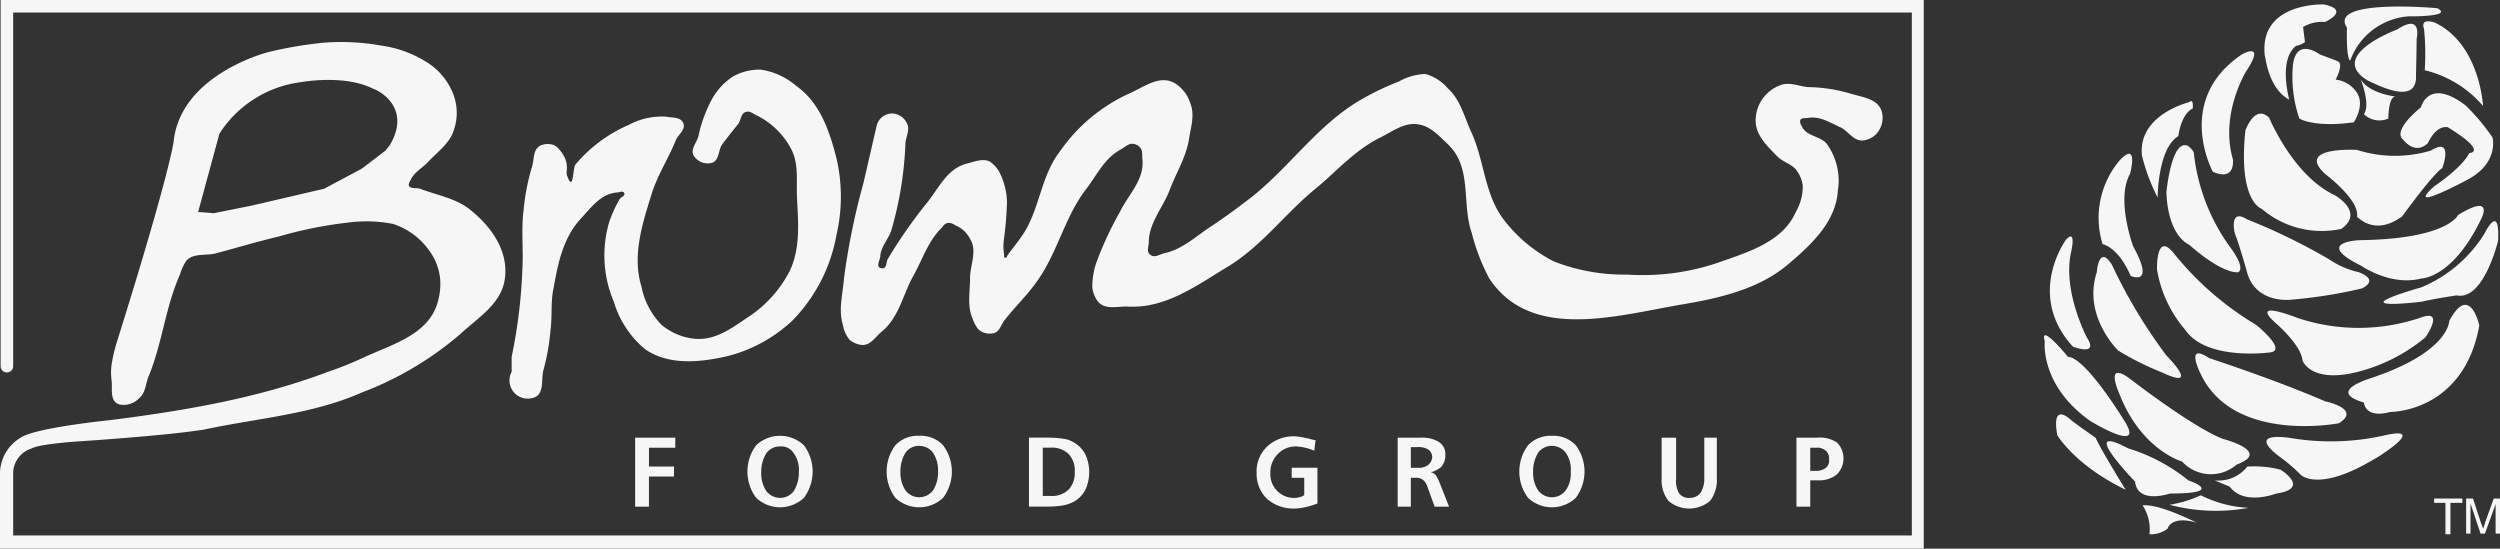 <svg xmlns="http://www.w3.org/2000/svg" width="242.862" height="53.299" viewBox="0 0 242.862 53.299"><rect x="0" y="0" width="242.862" height="53.299" fill="#333333" stroke="none"/><g transform="translate(-11 -10.2)"><path d="M84.462,53.449a4.264,4.264,0,0,0,0,5.117,3.389,3.389,0,0,0,4.629,0,4.264,4.264,0,0,0,0-5.117,3.389,3.389,0,0,0-4.629,0Zm3.655.792a2.723,2.723,0,0,1,.487,1.827,3.394,3.394,0,0,1-.487,1.827,1.618,1.618,0,0,1-1.34.67,1.7,1.7,0,0,1-1.34-.67,3.107,3.107,0,0,1-.487-1.827,3.394,3.394,0,0,1,.487-1.827,1.618,1.618,0,0,1,1.34-.67A1.413,1.413,0,0,1,88.116,54.24ZM100.3,52.535a2.983,2.983,0,0,0-2.315.914,4.264,4.264,0,0,0,0,5.117,3.389,3.389,0,0,0,4.629,0,4.264,4.264,0,0,0,0-5.117A2.983,2.983,0,0,0,100.3,52.535Zm1.34,5.3a1.675,1.675,0,0,1-2.68,0,3.107,3.107,0,0,1-.487-1.827,3.394,3.394,0,0,1,.487-1.827,1.618,1.618,0,0,1,1.34-.67,1.7,1.7,0,0,1,1.34.67,3.107,3.107,0,0,1,.487,1.827A3.246,3.246,0,0,1,101.639,57.834ZM76.6,53.692v-.975h-3.9v6.7h1.34V56.494h2.437V55.52H74.045V53.692ZM97.558,32.677a34.658,34.658,0,0,0,1.4-8.589c.061-.67.487-1.34.122-1.949a1.613,1.613,0,0,0-1.523-.914,1.556,1.556,0,0,0-1.4,1.218c-.426,1.827-.853,3.716-1.279,5.543a67.4,67.4,0,0,0-1.888,9.259c-.122,1.523-.548,3.046-.122,4.447a3.163,3.163,0,0,0,.67,1.523,2.256,2.256,0,0,0,1.1.487c.914.122,1.4-.792,2.01-1.279,1.706-1.4,2.071-3.655,3.107-5.482.853-1.523,1.4-3.289,2.68-4.569.183-.183.3-.426.548-.487.365-.122.67.122.914.244a2.738,2.738,0,0,1,1.34,1.279c.731,1.157,0,2.558,0,3.777,0,1.34-.3,2.741.244,3.959a3.386,3.386,0,0,0,.548,1.036,1.673,1.673,0,0,0,1.584.365c.487-.183.609-.731.914-1.157.975-1.279,2.193-2.437,3.107-3.716,2.071-2.8,2.741-6.274,4.812-9.015,1.1-1.4,1.827-3.107,3.472-3.959.426-.244.792-.67,1.34-.487a.982.982,0,0,1,.426.244c.365.3.244.853.3,1.279.183,1.949-1.4,3.411-2.193,5.056a34.1,34.1,0,0,0-2.132,4.508,7.406,7.406,0,0,0-.548,2.8,2.832,2.832,0,0,0,.548,1.4c.731.853,1.949.426,2.985.487,3.594.183,6.64-2.071,9.563-3.838,3.35-2.01,5.6-5.178,8.589-7.614,2.071-1.706,3.838-3.777,6.335-4.995,1.1-.548,2.193-1.4,3.472-1.279,1.34.122,2.193,1.157,3.107,2.01,2.315,2.254,1.279,5.726,2.254,8.528a19.717,19.717,0,0,0,1.706,4.447c4.02,6.091,12.244,3.655,18.579,2.558,3.655-.609,7.492-1.462,10.355-3.838,2.315-1.949,4.751-4.2,4.934-7.249a6.1,6.1,0,0,0-1.1-4.569c-.609-.731-2.01-.731-2.376-1.645a.8.8,0,0,1-.183-.609c.122-.3.548-.183.792-.244,1.157-.183,2.132.487,3.107.914.792.365,1.279,1.4,2.254,1.279a2.256,2.256,0,0,0,1.1-.487,2.31,2.31,0,0,0,.67-2.315c-.365-1.279-1.949-1.4-3.107-1.766a14.945,14.945,0,0,0-4.02-.609c-.853-.061-1.706-.487-2.558-.244a3.65,3.65,0,0,0-2.558,3.289c-.122,1.523,1.1,2.68,2.132,3.716.548.548,1.462.731,1.888,1.4a3.075,3.075,0,0,1,.548,1.4,4.879,4.879,0,0,1-.67,2.558c-1.279,2.924-4.629,3.9-7.553,4.934a22.8,22.8,0,0,1-8.832,1.157,18.721,18.721,0,0,1-7.127-1.279,14.3,14.3,0,0,1-4.69-3.838c-2.071-2.5-2.01-5.909-3.35-8.772-.67-1.462-1.036-3.107-2.254-4.2a4.411,4.411,0,0,0-2.193-1.4,5.609,5.609,0,0,0-2.558.731,25.765,25.765,0,0,0-3.472,1.645c-4.508,2.5-7.31,7.005-11.452,10.051-1.036.792-2.132,1.584-3.228,2.315-1.523.975-2.863,2.315-4.69,2.68-.426.122-.914.487-1.34.122-.365-.3-.122-.792-.122-1.157,0-1.888,1.34-3.35,2.01-5.056.609-1.645,1.584-3.167,1.888-4.934.183-1.218.609-2.437.122-3.594a3.494,3.494,0,0,0-1.462-1.888c-1.523-.914-3.107.426-4.568,1.036a16.5,16.5,0,0,0-6.64,5.6c-1.827,2.376-1.949,5.543-3.533,7.98-.487.731-1.036,1.4-1.523,2.071-.061.061-.061.244-.183.244-.244.061-.122-.244-.183-.426a4.931,4.931,0,0,1,0-1.34,35.742,35.742,0,0,0,.3-3.594,6.666,6.666,0,0,0-.792-3.046,3.056,3.056,0,0,0-.853-.914c-.67-.365-1.523,0-2.254.183-1.949.487-2.741,2.437-3.9,3.838a47.863,47.863,0,0,0-3.777,5.421c-.183.3-.061.914-.548.914-.731-.061-.183-.792-.183-1.218C96.583,34.2,97.253,33.469,97.558,32.677Zm74.863,20.041v3.959a3.251,3.251,0,0,0,.67,2.193,3.129,3.129,0,0,0,4.02,0,3.251,3.251,0,0,0,.67-2.193V52.718h-1.218v3.9a2.6,2.6,0,0,1-.365,1.462,1.3,1.3,0,0,1-1.036.487,1.182,1.182,0,0,1-1.036-.426,2.284,2.284,0,0,1-.3-1.4v-4.02ZM60.705,44.86v1.462a1.765,1.765,0,0,0,1.949,2.558c1.34-.244.853-1.827,1.157-2.8a21.118,21.118,0,0,0,.67-3.838c.183-1.34,0-2.741.3-4.081.426-2.376.914-4.873,2.68-6.761.975-1.036,1.888-2.376,3.472-2.5.244,0,.487-.183.67,0,.244.3-.3.426-.426.67a13.482,13.482,0,0,0-.975,2.132,11.461,11.461,0,0,0,.426,7.8,9.527,9.527,0,0,0,3.046,4.629c2.315,1.584,5.3,1.279,7.98.67a14.383,14.383,0,0,0,6.274-3.411,15.8,15.8,0,0,0,4.325-8.345,16.384,16.384,0,0,0,0-7.492c-.67-2.619-1.584-5.36-3.9-7.005a6.734,6.734,0,0,0-3.472-1.584,5.308,5.308,0,0,0-2.68.67,6.231,6.231,0,0,0-2.193,2.5,13.236,13.236,0,0,0-1.157,3.289c-.183.67-.853,1.34-.426,1.949a1.609,1.609,0,0,0,1.645.67c.853-.183.67-1.279,1.1-1.827.487-.67,1.036-1.34,1.523-1.949.3-.365.244-1.1.853-1.218.365-.061.67.244.975.365a7.606,7.606,0,0,1,3.35,3.289c.731,1.4.487,3.046.548,4.629.122,2.376.365,4.873-.67,7.127a11.774,11.774,0,0,1-4.2,4.629c-1.523,1.036-3.167,2.254-5.178,2.01a5.941,5.941,0,0,1-3.107-1.34,7.336,7.336,0,0,1-1.949-3.716c-.914-2.985.061-6.03.975-8.954.548-1.827,1.645-3.472,2.376-5.3.244-.548,1.036-1.036.67-1.706-.3-.548-1.1-.426-1.645-.548a6.761,6.761,0,0,0-3.594.792,14.047,14.047,0,0,0-5.178,3.838c-.3.3-.183,2.924-.853,1.036a1.311,1.311,0,0,1,0-.487,2.4,2.4,0,0,0-.426-1.584c-.3-.426-.609-.853-1.157-.914a1.737,1.737,0,0,0-.975.122c-.731.365-.609,1.279-.792,1.949a21.73,21.73,0,0,0-.853,4.325c-.244,1.949,0,3.9-.122,5.848A50.3,50.3,0,0,1,60.705,44.86Zm90.7,9.563a1.391,1.391,0,0,0-.609-1.279,3.124,3.124,0,0,0-1.827-.426h-2.193v6.7h1.279v-2.8h.426a1.058,1.058,0,0,1,.731.183,1.205,1.205,0,0,1,.426.609l.731,2.01h1.4l-.914-2.315a3.89,3.89,0,0,0-.365-.731.961.961,0,0,0-.487-.3,2.4,2.4,0,0,0,1.036-.548A1.7,1.7,0,0,0,151.405,54.423ZM149.7,55.4a1.545,1.545,0,0,1-.975.244h-.67v-2.01h.609a1.831,1.831,0,0,1,1.1.244.9.9,0,0,1,.365.792A1.13,1.13,0,0,1,149.7,55.4Zm37.827-2.68h-2.01v6.7h1.34V56.86h.731a2.728,2.728,0,0,0,1.827-.548,2.205,2.205,0,0,0,.061-3.107A2.983,2.983,0,0,0,187.527,52.718Zm.853,2.924a1.55,1.55,0,0,1-.975.3h-.548V53.692h.609a1.261,1.261,0,0,1,.914.3.989.989,0,0,1,.3.853A.84.84,0,0,1,188.38,55.641Zm-26.619-3.107a2.983,2.983,0,0,0-2.315.914,4.264,4.264,0,0,0,0,5.117,3.389,3.389,0,0,0,4.629,0,4.264,4.264,0,0,0,0-5.117A2.983,2.983,0,0,0,161.761,52.535Zm1.34,5.3a1.675,1.675,0,0,1-2.68,0,3.108,3.108,0,0,1-.487-1.827,3.394,3.394,0,0,1,.487-1.827,1.618,1.618,0,0,1,1.34-.67,1.7,1.7,0,0,1,1.34.67,2.723,2.723,0,0,1,.487,1.827A2.827,2.827,0,0,1,163.1,57.834ZM136.969,53.57a5.109,5.109,0,0,1,1.584.365.213.213,0,0,1,.122.061l.122-1.036a3.09,3.09,0,0,1-.548-.122,9.175,9.175,0,0,0-1.34-.244,3.742,3.742,0,0,0-2.8.975,3.3,3.3,0,0,0-1.036,2.558,3.393,3.393,0,0,0,1.036,2.558,3.922,3.922,0,0,0,2.741.914,4.7,4.7,0,0,0,.914-.122,8.287,8.287,0,0,0,1.218-.365V55.641h-2.5v.975H137.7v1.706c-.061,0-.061,0-.122.061a2.106,2.106,0,0,1-.731.183,2.3,2.3,0,0,1-2.437-2.437,2.479,2.479,0,0,1,.731-1.827A2.386,2.386,0,0,1,136.969,53.57ZM115.345,53.2a2.326,2.326,0,0,0-.975-.365,10.107,10.107,0,0,0-1.462-.122h-1.949v6.7h1.827a10.268,10.268,0,0,0,1.523-.122,4.1,4.1,0,0,0,1.036-.365,2.856,2.856,0,0,0,1.1-1.157,4.162,4.162,0,0,0,0-3.411A2.856,2.856,0,0,0,115.345,53.2Zm-.548,4.569a2.257,2.257,0,0,1-1.706.609H112.3v-4.69h.731a2.312,2.312,0,0,1,1.766.609,2.257,2.257,0,0,1,.609,1.706A2.4,2.4,0,0,1,114.8,57.773ZM11.061,10.2V45.773h0a.609.609,0,1,0,1.218,0h0V11.418H196.725v50.8H12.279V56.007a2.568,2.568,0,0,1,1.827-2.254c.731-.426,4.447-.67,4.447-.67s8.528-.548,12.3-1.157c5.117-1.1,10.477-1.462,15.289-3.594a32.012,32.012,0,0,0,9.624-5.726c1.645-1.523,3.9-2.863,4.264-5.239.426-2.741-1.279-5.178-3.472-6.883-1.34-1.036-3.167-1.34-4.751-1.949-.365-.122-1.1.061-1.1-.426a1.29,1.29,0,0,1,.183-.426c.365-.792,1.157-1.157,1.706-1.766.914-.975,2.132-1.827,2.5-3.107a5.071,5.071,0,0,0,0-3.289,6.31,6.31,0,0,0-2.376-3.107,11.021,11.021,0,0,0-4.569-1.766,22.315,22.315,0,0,0-5.726-.3,39.4,39.4,0,0,0-5.36.914s-8.528,2.132-9.2,8.711c0,0-.365,3.046-5.543,19.553a14.471,14.471,0,0,0-.487,2.132,5.87,5.87,0,0,0,0,1.462c.122.853-.244,2.071.792,2.376a2.068,2.068,0,0,0,1.888-.609c.67-.548.609-1.462.975-2.254,1.279-3.167,1.584-6.579,2.985-9.746a5.332,5.332,0,0,1,.609-1.34c.67-.792,1.949-.487,2.863-.731,2.071-.548,4.081-1.157,6.152-1.645a40.068,40.068,0,0,1,6.64-1.34,13.585,13.585,0,0,1,4.447.122A6.957,6.957,0,0,1,52.665,34.5a5.535,5.535,0,0,1,1.1,2.863,6.385,6.385,0,0,1-.3,2.376c-.975,3.046-4.508,3.959-7.249,5.239a32,32,0,0,1-3.35,1.34C36.1,48.88,28.909,50.1,21.721,51.012c0,0-7.31.731-8.711,1.706A4.083,4.083,0,0,0,11,56.068h0V63.5H197.882V10.2ZM48.888,24.271l-.426.548-2.315,1.766-3.655,1.949L35.426,30.18l-3.655.731-1.523-.122,2.071-7.614a.754.754,0,0,0,.122-.183,11.048,11.048,0,0,1,7.8-4.812s4.264-.792,7.066.67C47.3,18.789,51.142,20.373,48.888,24.271Z" transform="translate(0 0)" fill="#f6f6f6"/><g transform="translate(209.568 10.625)"><path d="M374.029,43.244s2.01-2.863-.548-1.888a18.7,18.7,0,0,1-11.878,0s-4.751-1.888-2.132.487c0,0,2.5,2.132,2.619,3.655,0,0,.792,2.254,5.36,1.1A16.719,16.719,0,0,0,374.029,43.244Zm-5.969,6.335s.061,1.584,2.558.914c0,0,7.127.061,8.65-8.406,0,0-.914-4.2-2.924-.426,0,0,0,2.924-7.249,5.421C369.034,47.142,364.161,48.422,368.059,49.579Zm-2.437,2.01c2.254-1.4-1.34-2.132-1.34-2.132-4.751-2.071-11.269-4.2-11.269-4.2-2.376-1.584-.853,1.462-.853,1.462C355.328,53.6,365.623,51.589,365.623,51.589Zm12.3-30.883c-3.594-2.741-4.325.183-4.325.183C370.679,23.325,371.836,24,371.836,24c1.34,1.645,2.437.365,2.437.365.914-1.888,1.949-1.523,1.949-1.523,3.959,2.437,2.071,2.5,2.071,2.5-.731,1.462-3.411,3.228-3.411,3.228-3.046,2.741,3.289-.67,3.289-.67,3.046-1.645,2.376-4.081,2.376-4.081A20.39,20.39,0,0,0,377.927,20.706Zm-4.02-7.371a24.1,24.1,0,0,1,.061,3.959,10.75,10.75,0,0,1,5.665,3.472s-.3-6.03-4.69-8.1C374.882,12.665,373.481,12.117,373.907,13.335Zm-12.731,3.35a12.628,12.628,0,0,0,.609,5.3s1.4.914,5.3.365c0,0,1.1-1.645.3-2.863a2.822,2.822,0,0,0-2.071-1.279s.792-1.462.244-1.766c-.548-.244-1.766-.67-1.766-.67S361.542,14.066,361.176,16.686Zm5.543-.3a6.538,6.538,0,0,1,5.665-4.325s4.447.061,2.8-.792c0,0-10.66-.975-8.772,1.888C366.415,13.153,366.293,15.955,366.719,16.381Zm5.056,15.107s3.046-4.2,3.9-4.69c0,0,1.157-3.107-1.1-1.706a12.151,12.151,0,0,1-7.188-.061s-6.091-.365-3.046,2.376c0,0,3.35,2.5,3.046,4.142C367.45,31.488,369.034,33.5,371.775,31.488Zm-10.964-11.33s-1.1-3.9.67-5.239a1.857,1.857,0,0,0,.853-.365l-.183-1.462a3.556,3.556,0,0,1,2.132-.487s2.558-1.157-.122-1.706c0,0-6.335-.244-5.726,4.995C358.5,15.955,358.74,19.061,360.811,20.158Zm18.944,13.035a13.221,13.221,0,0,1-6.091,5.178c-8.345,2.437.061,1.4.061,1.4.914-.244,3.35-.609,3.35-.609,2.619.548,4.02-5.3,4.02-5.3C381.277,30.026,379.755,33.193,379.755,33.193Zm-11.7-11.634a2.172,2.172,0,0,0,2.376.426s0-2.315.792-2.132c0,0-2.68-.244-3.533-1.766C367.755,18.148,368.729,20.645,368.059,21.559ZM349.542,35.021c-1.706-2.071-1.584,1.645-1.584,1.645a12.042,12.042,0,0,0,2.741,5.848c2.071,3.046,8.223,2.193,8.223,2.193,1.766-.183-1.34-2.68-1.34-2.68A29.839,29.839,0,0,1,349.542,35.021Zm7.188-3.228c-1.827-1.157-1.218,1.34-1.218,1.34.366.853,1.157,3.655,1.157,3.655.792,3.228,4.264,2.8,4.264,2.8a46.6,46.6,0,0,0,6.944-1.1c1.767-.914-.365-1.584-.365-1.584a8.255,8.255,0,0,1-2.8-1.218A58.3,58.3,0,0,0,356.729,31.792Zm16.386-14.01s.061-2.437.061-3.533c0,0,.609-2.558-1.888-.914,0,0-6.944,2.558-2.8,4.995C368.547,18.269,373.3,21.071,373.115,17.782Zm-5.3,18.518s2.863,2.01,5.848,1.218c0,0,3.046,0,5.848-5.909,0,0,1.157-2.376-2.315-.244,0,0-.975,2.315-9.5,2.437C367.755,33.8,363,33.924,367.816,36.3ZM344.3,48.726c2.132,5.482,6.091,6.579,6.091,6.579a3.8,3.8,0,0,0,5.3.3c3.472-1.279-1.34-2.5-1.34-2.5-2.863-1.1-8.711-5.6-8.711-5.6C342.658,45.132,344.3,48.726,344.3,48.726Zm2.254,10.843a4.182,4.182,0,0,1,.67,2.8,2.607,2.607,0,0,0,1.766-.548s.3-1.34,2.924-.548C351.917,61.335,348.262,59.386,346.557,59.569Zm-5.117-8.223s5.665,3.472,3.228-.183c0,0-3.655-5.97-5.36-6.03,0,0-2.8-3.411-2.254-1.523C337.054,43.67,336.567,47.873,341.44,51.345Zm-1.827-.061s-1.949-1.949-1.34,1.462c0,0,1.706,2.924,6.64,5.3,0,0-2.376-3.838-2.924-5.056C341.988,52.99,340.222,51.772,339.613,51.284Zm16.934-28.142c-.731,6.944,1.584,7.614,1.584,7.614a8.973,8.973,0,0,0,7.736,1.949c2.315-1.645-.67-3.289-.67-3.289-4.02-1.888-6.335-7.492-6.335-7.492C357.46,20.523,356.547,23.142,356.547,23.142Zm13.34,29.665a23.717,23.717,0,0,1-8.772.244s-4.69-.853-1.279,1.766a15.417,15.417,0,0,1,2.071,1.766s1.645,1.766,7.066-1.462C368.973,55.183,374.7,51.65,369.887,52.807Zm-20.711,6.7a17.624,17.624,0,0,0,7.675.3,11.65,11.65,0,0,1-4.629-1.218A12.028,12.028,0,0,1,349.176,59.508ZM359.958,56.1a10.123,10.123,0,0,0-3.228-.3,3.565,3.565,0,0,1-3.168,1.34l1.462.609c1.4,1.888,4.508.67,4.508.67C362.943,57.924,359.958,56.1,359.958,56.1Zm-10.721,2.315c5.6,0,1.767-1.279,1.767-1.279a17.358,17.358,0,0,0-5.848-3.107c-5.056-2.68.67,3.228.67,3.228C346.07,59.508,349.237,58.411,349.237,58.411ZM348.019,29.66s0-4.751,2.01-5.97c0,0,.244-2.132,1.4-2.68,0,0,.122-1.036-.365-.609,0,0-4.995,1.218-4.568,5.178A18.306,18.306,0,0,0,348.019,29.66Zm7.31-3.716c-1.279-4.386,1.279-8.528,1.279-8.528,2.01-3.046-.426-1.645-.426-1.645-6.579,4.447-2.8,11.391-2.8,11.391C355.633,28.137,355.328,25.944,355.328,25.944Zm-14.193,17.3s-2.376-4.508-1.523-8.284c0,0,.548-2.315-.487-1.218,0,0-3.959,5.36.67,10.416C339.856,44.158,342.354,45.132,341.136,43.244ZM351,24.665c-1.645-.853-2.132,4.508-2.132,4.508.183,4.325,2.193,5.056,2.193,5.056,3.472,3.046,4.812,2.68,4.812,2.68.67-.487-.731-2.315-.731-2.315a19.084,19.084,0,0,1-3.594-9.137C351.613,25.153,351,24.665,351,24.665Zm-5.6,12.609s2.437,1.1.244-2.863c0,0-1.706-4.569-.3-7.066,0,0,.853-3.228-.975-1.34a8.648,8.648,0,0,0-1.706,8.162C342.658,34.229,344.12,34.351,345.4,37.274Zm3.046,9.381c3.9,1.827.426-1.645.426-1.645a50.086,50.086,0,0,1-5.3-8.832c-1.279-2.01-1.462.731-1.462.731-1.4,4.264,2.071,7.614,2.071,7.614A28.209,28.209,0,0,0,348.445,46.655ZM380.668,58.9l-.853,2.376a2.832,2.832,0,0,1-.183.548,2.507,2.507,0,0,0-.183-.487l-.792-2.437h-.67V62.31h.426V59.386l.975,2.924h.426l1.036-2.863V62.31h.426V58.9Zm-5.848.426h1.157v3.046h.487V59.325h1.157V58.9h-2.741v.426Z" transform="translate(-336.983 -10.897)" fill="#f6f6f6"/></g></g></svg>